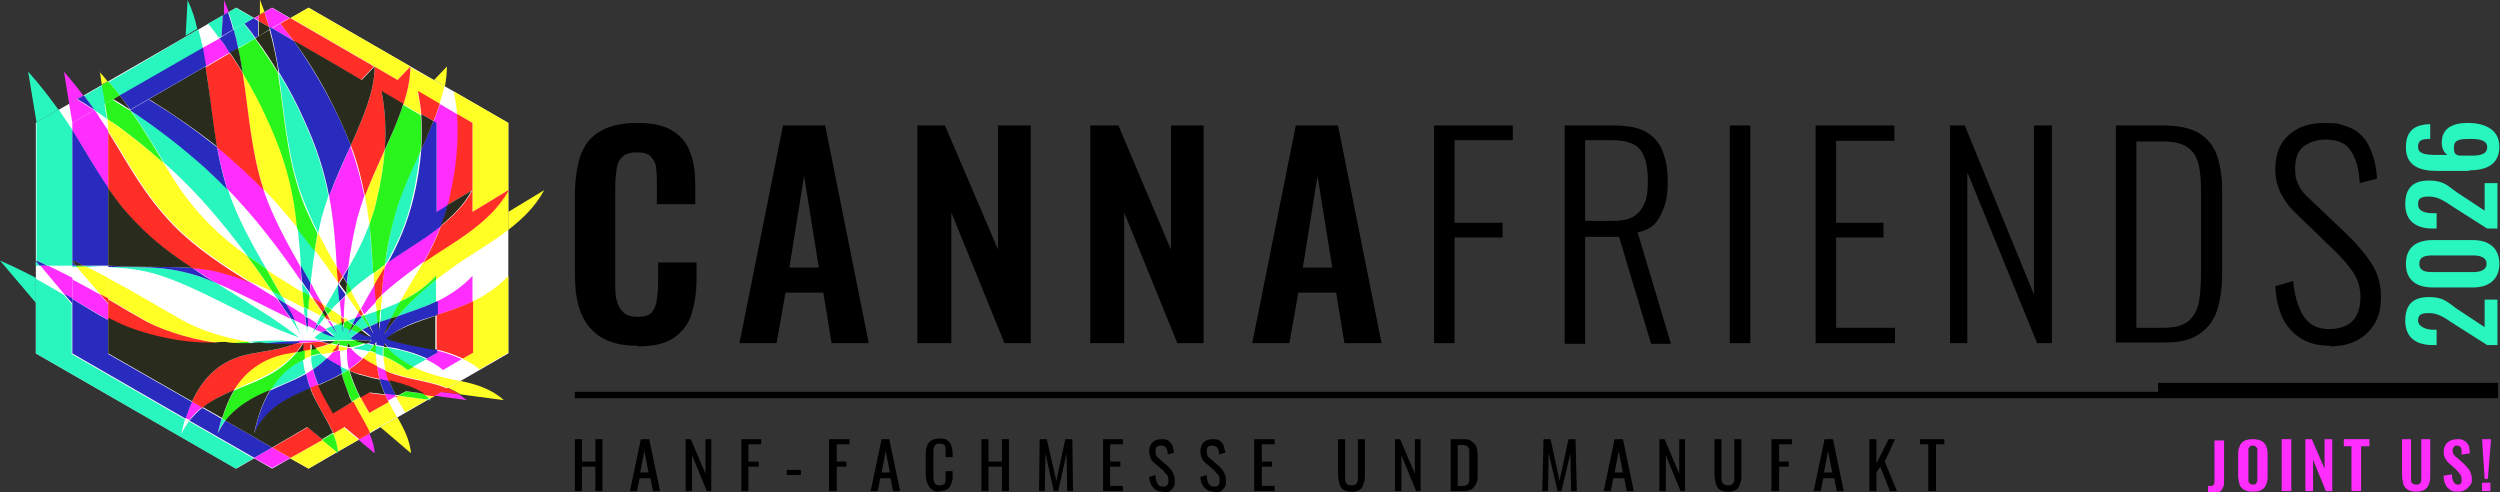 <svg xmlns="http://www.w3.org/2000/svg" xmlns:xlink="http://www.w3.org/1999/xlink" viewBox="0 0 390.5 76.9"><rect x="0" y="0" width="390.5" height="76.9" fill="#333333" stroke="none"/><defs><style> .st0, .st1, .st2 { fill: none; } .st3 { fill: #ffff26; } .st1 { stroke-width: 2px; } .st1, .st2 { stroke: #000; } .st4 { fill: #ff2eff; } .st5 { clip-path: url(#clippath-11); } .st6 { clip-path: url(#clippath-10); } .st7 { clip-path: url(#clippath-12); } .st8 { clip-path: url(#clippath-1); } .st9 { clip-path: url(#clippath-3); } .st10 { clip-path: url(#clippath-4); } .st11 { clip-path: url(#clippath-2); } .st12 { clip-path: url(#clippath-7); } .st13 { clip-path: url(#clippath-6); } .st14 { clip-path: url(#clippath-9); } .st15 { clip-path: url(#clippath-8); } .st16 { clip-path: url(#clippath-5); } .st17 { fill: #29f51c; } .st18 { fill: #fff; } .st19 { fill: #292bbf; } .st20 { fill: #ff2e26; } .st21 { fill: #292b1c; } .st22 { fill: #29f5bf; } .st23 { clip-path: url(#clippath); } </style><clipPath id="clippath"><rect class="st0" y="0" width="390.5" height="76.9"></rect></clipPath><clipPath id="clippath-1"><rect class="st0" y="0" width="390.5" height="76.9"></rect></clipPath><clipPath id="clippath-2"><rect class="st0" y="0" width="390.5" height="76.9"></rect></clipPath><clipPath id="clippath-3"><rect class="st0" y="0" width="390.5" height="76.9"></rect></clipPath><clipPath id="clippath-4"><rect class="st0" y="0" width="390.5" height="76.9"></rect></clipPath><clipPath id="clippath-5"><rect class="st0" y="0" width="390.5" height="76.9"></rect></clipPath><clipPath id="clippath-6"><rect class="st0" y="0" width="390.5" height="76.9"></rect></clipPath><clipPath id="clippath-7"><rect class="st0" y="0" width="390.5" height="76.9"></rect></clipPath><clipPath id="clippath-8"><rect class="st0" y="0" width="390.5" height="76.9"></rect></clipPath><clipPath id="clippath-9"><rect class="st0" y="0" width="390.5" height="76.9"></rect></clipPath><clipPath id="clippath-10"><rect class="st0" y="0" width="390.5" height="76.9"></rect></clipPath><clipPath id="clippath-11"><rect class="st0" y="0" width="390.5" height="76.9"></rect></clipPath><clipPath id="clippath-12"><rect class="st0" y="0" width="390.5" height="76.9"></rect></clipPath></defs><g id="Ebene_1"><g class="st23"><path class="st4" d="M344.9,76.9v-1c.2,0,.4,0,.5,0,.1,0,.2,0,.3-.1,0,0,.1-.2.2-.3,0-.1,0-.3,0-.5v-6.2h1.5v6.3c0,.5,0,.8-.2,1.1-.1.3-.3.5-.6.7-.3.1-.6.2-1.1.2h-.7Z"></path><path class="st4" d="M351.9,75.7c.2,0,.4,0,.5-.2.1-.1.2-.3.2-.4,0-.2,0-.4,0-.6v-3.7c0-.2,0-.4,0-.6,0-.2-.1-.3-.2-.4-.1-.1-.3-.2-.5-.2s-.4,0-.5.2c-.1.1-.2.2-.2.4,0,.2,0,.4,0,.6v3.7c0,.2,0,.4,0,.6,0,.2.1.3.2.4.1.1.3.2.5.2M351.9,76.8c-.6,0-1-.1-1.4-.3-.3-.2-.6-.5-.7-.9-.1-.4-.2-.9-.2-1.4v-3c0-.5,0-1,.2-1.4.1-.4.4-.7.7-.9.3-.2.8-.3,1.4-.3s1,.1,1.4.3c.3.2.6.5.7.9.2.4.2.9.2,1.4v3c0,.5,0,1-.2,1.4-.1.4-.4.7-.7.9-.3.2-.8.3-1.4.3"></path></g><rect class="st4" x="356.4" y="68.6" width="1.5" height="8.1"></rect><polygon class="st4" points="363.1 68.6 363.1 73.2 361.1 68.6 360.1 68.6 360.1 76.7 361.3 76.7 361.3 71.8 363.3 76.7 364.3 76.7 364.3 68.6 363.1 68.6"></polygon><polygon class="st4" points="366.1 68.6 366.1 69.7 367.3 69.7 367.3 76.7 368.8 76.7 368.8 69.7 370.1 69.7 370.1 68.6 366.1 68.6"></polygon><g class="st8"><path class="st4" d="M377.5,76.8c-.6,0-1.1-.1-1.4-.3-.3-.2-.6-.5-.7-.9-.1-.4-.2-.9-.2-1.5v-5.5h1.4v5.7c0,.3,0,.5,0,.7,0,.2.1.4.2.5.1.1.3.2.6.2s.4,0,.6-.2c.1-.1.2-.3.2-.5,0-.2,0-.5,0-.7v-5.7h1.4v5.5c0,.6,0,1.1-.2,1.5-.1.4-.4.7-.7.9-.3.2-.8.3-1.4.3"></path><path class="st4" d="M383.9,76.8c-.5,0-.9,0-1.2-.3-.3-.2-.6-.5-.7-.8-.2-.4-.3-.8-.3-1.4l1.3-.2c0,.3,0,.6.1.8,0,.2.2.4.3.6.1.1.3.2.5.2s.4,0,.5-.2c.1-.1.1-.3.1-.5,0-.4,0-.6-.2-.9-.2-.2-.4-.5-.6-.7l-1-.9c-.3-.2-.5-.5-.7-.8-.2-.3-.3-.7-.3-1.1,0-.6.2-1.1.6-1.5.4-.3.9-.5,1.5-.5s.7,0,1,.2c.3.1.5.3.6.5.2.2.3.4.3.7,0,.3.1.5.1.8l-1.3.2c0-.3,0-.5,0-.7,0-.2-.1-.4-.2-.5-.1-.1-.3-.2-.5-.2s-.4,0-.5.2c-.1.1-.2.3-.2.5s0,.5.2.7c.1.2.3.4.5.5l1,.9c.3.3.6.6.9,1,.2.4.4.8.4,1.4s0,.7-.3,1c-.2.3-.4.5-.7.7-.3.2-.7.3-1.1.3"></path></g><path class="st4" d="M387.7,76.7h1.3v-1.3h-1.3v1.3ZM387.7,68.6l.4,6.2h.5l.5-6.2h-1.4Z"></path><polygon points="93 68.6 93 72.1 90.9 72.1 90.9 68.6 89.8 68.6 89.8 76.7 90.9 76.7 90.9 72.9 93 72.9 93 76.7 94.1 76.7 94.1 68.6 93 68.6"></polygon><path d="M100.6,70.2l.7,3.6h-1.3l.7-3.6ZM100.1,68.6l-1.7,8.1h1.1l.4-2h1.7l.4,2h1.1l-1.7-8.1h-1.1Z"></path><polygon points="110.2 68.6 110.2 74 107.9 68.6 107.1 68.6 107.1 76.7 108.1 76.7 108.1 71.1 110.4 76.7 111.1 76.7 111.1 68.6 110.2 68.6"></polygon><polygon points="115.8 68.6 115.8 76.7 116.9 76.7 116.9 72.9 118.5 72.9 118.5 72.1 116.9 72.1 116.9 69.4 118.9 69.4 118.9 68.6 115.8 68.6"></polygon><rect x="122.9" y="73.4" width="2.2" height=".8"></rect><polygon points="129.5 68.6 129.5 76.7 130.7 76.7 130.7 72.9 132.2 72.9 132.2 72.1 130.7 72.1 130.7 69.4 132.7 69.4 132.7 68.6 129.5 68.6"></polygon><path d="M138.3,70.2l.7,3.6h-1.3l.7-3.6ZM137.7,68.6l-1.7,8.1h1.1l.4-2h1.6l.4,2h1.1l-1.7-8.1h-1.1Z"></path><g class="st11"><path d="M146.8,76.8c-.6,0-1-.1-1.3-.4-.3-.2-.5-.6-.7-1-.1-.4-.2-.9-.2-1.4v-2.9c0-.5,0-1,.2-1.4.1-.4.3-.7.7-.9.3-.2.8-.3,1.3-.3s.9,0,1.2.3c.3.2.5.5.6.8.1.3.2.8.2,1.2v.6h-1.1v-.6c0-.3,0-.6,0-.8s-.1-.4-.2-.5c-.1-.1-.4-.2-.7-.2s-.6,0-.7.2c-.1.1-.2.3-.3.6,0,.2,0,.5,0,.9v3.2c0,.4,0,.7.1,1,0,.2.2.4.3.5.2.1.4.1.6.1s.5,0,.7-.2c.1-.1.2-.3.2-.6,0-.2,0-.5,0-.8v-.6h1.1v.6c0,.5,0,.9-.2,1.3-.1.4-.3.7-.6.9-.3.2-.7.3-1.2.3"></path></g><polygon points="156.5 68.6 156.5 72.1 154.4 72.1 154.4 68.6 153.3 68.6 153.3 76.7 154.4 76.7 154.4 72.9 156.5 72.9 156.5 76.7 157.6 76.7 157.6 68.6 156.5 68.6"></polygon><polygon points="166.4 68.6 165 75.1 163.5 68.6 162.4 68.6 162.3 76.7 163.2 76.7 163.3 70.8 164.6 76.7 165.3 76.7 166.6 70.8 166.7 76.7 167.6 76.7 167.5 68.6 166.4 68.6"></polygon><polygon points="172.3 68.6 172.3 76.7 175.4 76.7 175.4 75.9 173.4 75.9 173.4 72.9 175 72.9 175 72.1 173.4 72.1 173.4 69.4 175.4 69.4 175.4 68.6 172.3 68.6"></polygon><g class="st9"><path d="M181.7,76.8c-.5,0-.9-.1-1.2-.3-.3-.2-.5-.5-.7-.8-.2-.4-.3-.8-.3-1.2l1-.3c0,.3,0,.6.1.8,0,.3.2.5.3.7.2.2.4.3.7.3s.5,0,.7-.2.2-.4.2-.7,0-.7-.2-.9c-.2-.2-.4-.4-.6-.7l-1.4-1.2c-.3-.2-.5-.5-.6-.8-.1-.3-.2-.6-.2-1,0-.6.2-1.1.5-1.4.3-.3.8-.5,1.4-.5s.6,0,.8.1c.2,0,.4.2.6.4.2.2.3.4.4.7,0,.3.2.6.2.9l-1,.3c0-.3,0-.5-.1-.7,0-.2-.2-.4-.3-.5-.1-.1-.4-.2-.6-.2s-.5,0-.7.2c-.2.2-.2.4-.2.7s0,.4.1.6c0,.2.2.3.4.5l1.4,1.2c.3.3.6.6.8,1,.2.4.3.8.3,1.3s0,.7-.2,1c-.2.3-.4.5-.7.7-.3.2-.6.2-1,.2"></path><path d="M189.7,76.8c-.5,0-.9-.1-1.2-.3-.3-.2-.5-.5-.7-.8-.2-.4-.3-.8-.3-1.2l1-.3c0,.3,0,.6.1.8,0,.3.2.5.3.7.2.2.4.3.7.3s.5,0,.7-.2.2-.4.2-.7,0-.7-.2-.9c-.2-.2-.4-.4-.6-.7l-1.4-1.2c-.3-.2-.5-.5-.6-.8-.1-.3-.2-.6-.2-1,0-.6.2-1.1.5-1.4.3-.3.8-.5,1.4-.5s.6,0,.8.1c.2,0,.4.2.6.4.2.2.3.4.4.7,0,.3.2.6.2.9l-1,.3c0-.3,0-.5-.1-.7,0-.2-.2-.4-.3-.5-.1-.1-.4-.2-.6-.2s-.5,0-.7.2c-.2.2-.2.4-.2.7s0,.4.1.6c0,.2.2.3.4.5l1.4,1.2c.3.3.6.6.8,1,.2.4.3.8.3,1.3s0,.7-.2,1c-.2.3-.4.5-.7.7-.3.2-.6.2-1,.2"></path></g><polygon points="195.9 68.6 195.9 76.7 199.1 76.7 199.1 75.9 197.1 75.9 197.1 72.9 198.7 72.9 198.7 72.1 197.1 72.1 197.1 69.4 199.1 69.4 199.1 68.6 195.9 68.6"></polygon><g class="st10"><path d="M211.2,76.8c-.6,0-1-.1-1.4-.3-.3-.2-.5-.6-.6-1-.1-.4-.2-.9-.2-1.5v-5.4h1.1v5.4c0,.3,0,.7,0,.9,0,.3.1.5.3.7.2.2.4.2.7.2s.6,0,.7-.2c.2-.2.3-.4.3-.7,0-.3,0-.6,0-.9v-5.4h1.1v5.4c0,.6,0,1.1-.2,1.5-.1.4-.3.8-.6,1-.3.2-.8.3-1.3.3"></path></g><polygon points="221 68.6 221 74 218.7 68.6 217.9 68.6 217.9 76.7 218.9 76.7 218.9 71.1 221.2 76.7 221.9 76.7 221.9 68.6 221 68.6"></polygon><g class="st16"><path d="M227.7,75.9h.6c.4,0,.7,0,.9-.2.2-.2.3-.4.3-.7,0-.3,0-.7,0-1.1v-2.6c0-.4,0-.8,0-1,0-.3-.2-.4-.3-.6-.2-.1-.5-.2-.9-.2h-.6v6.4ZM226.6,76.7v-8.1h1.8c.6,0,1.1,0,1.4.3.3.2.6.5.8.8.1.4.2.8.2,1.4v3c0,.6,0,1.1-.2,1.4-.2.4-.4.7-.7.9-.3.2-.8.3-1.4.3h-1.9Z"></path></g><polygon points="245 68.6 243.6 75.1 242.2 68.6 241.1 68.6 240.9 76.7 241.8 76.7 241.9 70.8 243.3 76.7 243.9 76.7 245.3 70.8 245.4 76.7 246.3 76.7 246.1 68.6 245 68.6"></polygon><path d="M252.8,70.2l.7,3.6h-1.3l.7-3.6ZM252.2,68.6l-1.7,8.1h1.1l.4-2h1.7l.4,2h1.1l-1.7-8.1h-1.1Z"></path><polygon points="262.3 68.6 262.3 74 260 68.6 259.2 68.6 259.2 76.7 260.2 76.7 260.2 71.1 262.5 76.7 263.2 76.7 263.2 68.6 262.3 68.6"></polygon><g class="st13"><path d="M270,76.8c-.6,0-1-.1-1.4-.3-.3-.2-.5-.6-.6-1-.1-.4-.2-.9-.2-1.5v-5.4h1.1v5.4c0,.3,0,.7,0,.9,0,.3.1.5.3.7.2.2.4.2.7.2s.6,0,.7-.2c.2-.2.3-.4.3-.7,0-.3,0-.6,0-.9v-5.4h1.1v5.4c0,.6,0,1.1-.2,1.5-.1.4-.3.8-.6,1-.3.2-.8.3-1.3.3"></path></g><polygon points="276.7 68.6 276.7 76.7 277.9 76.7 277.9 72.9 279.4 72.9 279.4 72.1 277.9 72.1 277.9 69.4 279.9 69.4 279.9 68.6 276.7 68.6"></polygon><path d="M285.5,70.2l.7,3.6h-1.3l.7-3.6ZM285,68.6l-1.7,8.1h1.1l.4-2h1.7l.4,2h1.1l-1.7-8.1h-1.1Z"></path><polygon points="295 68.6 293.1 72.4 293.1 68.6 292 68.6 292 76.7 293.1 76.7 293.1 73.8 293.7 72.9 295.2 76.7 296.3 76.7 294.4 72.1 296 68.6 295 68.6"></polygon><polygon points="299.9 68.6 299.9 69.4 301.2 69.4 301.2 76.7 302.4 76.7 302.4 69.4 303.7 69.4 303.7 68.6 299.9 68.6"></polygon><polygon class="st18" points="68.1 55.2 68.1 19.2 36.9 1.2 5.6 19.2 5.6 55.2 36.9 73.2 68.1 55.2"></polygon><polygon class="st18" points="73.7 55.2 73.7 19.2 42.5 1.2 11.3 19.2 11.3 55.2 42.5 73.2 73.7 55.2"></polygon><polygon class="st18" points="79.4 55.2 79.4 19.2 48.2 1.2 16.9 19.2 16.9 55.2 48.2 73.2 79.4 55.2"></polygon><g class="st12"><path class="st4" d="M35,0v2.3c-.1,0,.7-.5.7-.5-.2-.6-.5-1.2-.7-1.8"></path><path class="st4" d="M35.7,1.8l-.8.5h0c0,0,.9-.4.9-.4,0,0,0,0,0,0"></path><path class="st4" d="M42.5,1.2l-1.2.7c.3.8.5,1.5.7,2.3l.4.2,2.8-1.6-2.8-1.6ZM40.5,2.4l-.8.4.7.4v-.9ZM34.3,6l-2.7,1.5c.2,1,.4,1.9.5,2.9l3.8-2.2c-.5-.8-1.1-1.5-1.6-2.3"></path><path class="st4" d="M10,11.2l.8,5,2.2-1.3c-.9-1.2-1.9-2.4-3-3.7"></path><path class="st4" d="M13,14.9l-2.2,1.3.5,3h0s3.4-2,3.4-2c-.9-.6-1.8-1.1-2.7-1.7l1-.6s0,0,0,0"></path><path class="st4" d="M14.7,17.2l-3.4,2h0s0,0,0,0v1.2c2.1,3.2,3.6,6.1,5.6,9v-9c-.7-1-1.4-2.1-2.1-3.2,0,0,0,0,0,0"></path></g><polygon class="st4" points="45.3 71.5 42.5 73.2 39.7 71.5 39.7 71.6 42.5 73.2 45.3 71.6 45.3 71.5"></polygon><g class="st15"><path class="st4" d="M5.6,40.7h0s0,0,0,0c0,0,0,0,0,0M6.3,41.5l3.7,4.4c.4.2.8.5,1.3.7v-3.2c-1.3-.7-2.6-1.3-3.8-1.9-.4,0-.8,0-1.2,0M29,65.4s0,0,0,0l.6.3s0,0,0,0l-.6-.3Z"></path><path class="st4" d="M11.3,43.5v3.2c2,1.2,4,2.3,5.6,3.3v-2.5l-1.3-1.5c-1.4-.8-2.9-1.6-4.4-2.4M30,62.7c-.4.8-.7,1.7-1,2.6l.6.3c.6-.8,1.3-1.5,2-2l-1.6-.9ZM42.5,69.9l-2.8,1.6,2.8,1.6,2.8-1.6-2.8-1.6Z"></path><path class="st4" d="M68.9,61.2l-1.1.6,5.1.7c-.4-.3-.8-.6-1.2-.9l-2.9-.4ZM57.7,67.7l-1.7,1,2.5,2.1c0-1.1-.4-2.1-.8-3.1"></path><path class="st4" d="M45.3,2.8l-2.8,1.6,3.4,2c-.7-.9-1.4-1.8-2.1-2.7l1.5-.9h0ZM35.9,8.2l-3.8,2.2s0,0,0,0l.4-.2,3.4-2s0,0,0,0M64.1,10.4h0s0,0,0,0c0,0,0,0,0,0M68.7,16.3c-.3.9-.6,1.8-1,2.7l.5.3v13.9l1.8-1.1c0-.4.2-.7.3-1.1,1-4.3,1.5-8.7,1.2-13.1l-2.7-1.6ZM54.8,22.7c-1.2,2.7-2.4,5.4-3.4,7.9.7,3.7,1,7.2,1.2,11,.3.5.6,1.1.9,1.6.3-.5.6-1,.9-1.5.3-2.5.8-5.1,1.4-7.6.3-1.1.7-2.3,1.1-3.5-.5-2.5-1.2-5.1-2.2-7.9M33.9,22.9c.4,2.2.9,4.4,1.6,6.6,0,0,0,0,0,0,4.4,4.5,8.1,9.4,11.6,14.5,0-.8-.1-1.6-.2-2.4-2.2-3.9-4.4-7.9-5.8-12.1-1.1-1.1-2.2-2.2-3.4-3.3-1.3-1.2-2.6-2.3-3.9-3.4M79.4,29.7h0s0,0,0,0M68.8,35.3c-2.6,2.1-5.6,3.8-8.3,5.7-.1.2-.3.5-.4.7-.2,1.5-.4,3-.5,4.4,1.7-1.6,3.6-3,5.6-4.5.3-.2.6-.5,1-.7,1-1.8,1.9-3.6,2.7-5.7M30,41.8c1.2.8,2.3,1.5,3.5,2.3,3.9,1.6,7.9,3.8,11.9,5.7-.7-1.1-1.4-2.1-2.2-3.2-1.4-.8-2.7-1.7-4.1-2.5-1.2-.5-2.4-.9-3.6-1.3-1.9-.6-3.7-.8-5.5-1M73.8,43.1c-1.7,1.8-3.7,3.1-5.6,4v2.1c1.8-.6,3.8-1.2,5.6-2.1v-4ZM52.8,44.1c0,.1,0,.3,0,.4,0,0,0-.1.1-.2,0,0,0-.1-.1-.2M48.5,44.3c0,.5-.1,1-.1,1.5.2.2.3.5.5.7.5.3.9.6,1.4.9-.6-1-1.2-2.1-1.7-3.1M58.5,44.5c-.7,1.2-1.4,2.4-2.1,3.7.2.3.3.6.5.9.6-.7,1.3-1.4,1.9-2,0-.9-.2-1.7-.2-2.6M54,46.2c-.3.3-.6.6-.9.9,0,.8.2,1.5.2,2.3.1,0,.3.2.4.3,0-1.1.1-2.3.2-3.5M44.6,47.4c.5.9.9,1.8,1.4,2.6.6.3,1.2.6,1.8.9,0-.5-.1-1-.2-1.6-1-.7-2-1.3-3-1.9M56,48.8c-.2.3-.3.6-.5.9.3,0,.6-.2.9-.3-.1-.2-.3-.4-.4-.6M48.1,49.6c0,.5,0,.9,0,1.3.4.2.7.3,1,.5.1-.3.3-.6.4-.9-.5-.3-.9-.6-1.4-.9M51,49.8c.3.4.6.9.9,1.3,0,0,.1,0,.2,0-.1-.3-.3-.6-.5-.9-.2,0-.4-.2-.6-.3M49.8,50.8c-.2.2-.4.5-.5.7.4.2.7.3,1.1.4.2-.1.4-.2.6-.4-.4-.3-.8-.6-1.2-.8M49.8,53.2c-1,0-2.1,0-3.1,0-.2.2-.5.3-.8.4.5,0,.9,0,1.4-.1,0,0,0,0,0,0,0,0,0,0,0,0,.9,0,1.9-.1,3-.2-.2,0-.4-.1-.6-.2M54.9,54.4c-.2,0-.4,0-.7.1,0,1.1,0,2.1.3,3.2.7-.5,1.5-1.1,2.1-1.7-.7-.5-1.3-1-1.8-1.6M68.1,54.7v.5l-1.6.9c1,.5,1.9,1,2.7,1.7l2.9-1.7c-1.3-.6-2.7-1.1-4.1-1.4M53,54.8c-.3,0-.7.1-1,.2-.3.4-.6.7-.9,1,.7.5,1.4.9,2.2,1.3-.1-.8-.2-1.7-.2-2.5M58.9,57.3c.1.7.3,1.3.4,2,.5.1,1,.2,1.5.3-.2-.6-.4-1.1-.5-1.7-.5-.2-.9-.4-1.3-.6M48.9,57.7c-.4.2-.7.5-1.1.7.2.8.4,1.5.7,2.3.1,0,.3-.1.4-.2.3-.1.5-.2.8-.3-.3-.8-.6-1.6-.8-2.4M60.1,61.5s0,0,0,0c.2.4.3.8.5,1.1l1.2-.7c0,0,0-.2-.1-.3l-1.7-.2Z"></path><path class="st22" d="M29.3,0l-.3,5.6,1.8-1.1C30.5,3,30,1.5,29.3,0"></path><path class="st22" d="M30.9,4.6l-1.8,1.1h0c0,0-7.8,4.6-7.8,4.6l-4.3,2.5c.6.7,1.2,1.5,1.8,2.2l12.9-7.4c-.2-1-.4-1.9-.7-2.9"></path><path class="st22" d="M31.6,7.5l-12.9,7.4s0,0,0,0l8.2-4.7,4.7-2.7s0,0,0,0"></path><path class="st22" d="M20.4,17.2c2.1,3,3.7,5.7,5.3,8.3.3.3.6.5.9.8,4.6,4.2,8.4,8.8,12,13.6,1,.7,2,1.4,3,2.1-2.3-4-4.6-8.1-6-12.4-1.1-1.1-2.2-2.2-3.4-3.3-3.7-3.4-7.6-6.4-11.8-9.1"></path><path class="st19" d="M31.6,7.5l-4.7,2.7-8.2,4.7c.6.8,1.1,1.5,1.7,2.2l11.8-6.8c-.2-1-.3-1.9-.5-2.9"></path><path class="st19" d="M32.1,10.4l-11.8,6.8s0,0,0,0c4.1,2.7,8,5.7,11.8,9.1,1.2,1.1,2.3,2.2,3.4,3.3,0,0,0,0,0,0-.7-2.2-1.2-4.4-1.6-6.6-3.4-2.7-6.9-5.2-10.6-7.4l8.8-5.1s0,0,0,0"></path><path class="st22" d="M36.9,1.2l-1.2.7c.3.9.6,1.8.8,2.7l3.1-1.8-2.8-1.6ZM34.8,2.4l-2.3,1.3c.6.7,1.2,1.5,1.7,2.2l.4-.2.2-3.3Z"></path><path class="st22" d="M39.6,2.8l-3.1,1.8c.3,1,.5,1.9.7,2.9l2.7-1.5c-.6-.7-1.1-1.5-1.7-2.2l1.5-.9h0ZM34.7,5.7l-.4.2s0,0,0,0l.4-.2h0Z"></path><path class="st22" d="M39.9,5.9l-2.7,1.5s0,0,0,0l2.7-1.5s0,0,0,0"></path><path class="st19" d="M35.7,1.9l-.9.5-.2,3.3,1.8-1.1c-.2-.9-.5-1.8-.8-2.7"></path><path class="st19" d="M39.7,2.8l-1.5.9c.6.7,1.2,1.5,1.7,2.2l.4-.2v-2.4c.1,0-.6-.4-.6-.4ZM36.5,4.6l-1.8,1.1h0c0,0-.4.3-.4.3.6.7,1.1,1.5,1.6,2.3l1.3-.8c-.2-1-.4-1.9-.7-2.9"></path><path class="st19" d="M40.3,5.7l-.4.2s0,0,0,0l.4-.2h0ZM37.2,7.5l-1.3.8s0,0,0,0l1.3-.7s0,0,0,0"></path><path class="st22" d="M43.5,11.3c.9,6.1,1.3,12.3,3.3,18.3.8,2.3,1.8,4.6,2.9,6.8.2-.8.3-1.5.5-2.3.3-1.1.7-2.3,1.1-3.5-.7-3.7-1.9-7.6-4-12.1-1.1-2.5-2.4-4.9-3.8-7.2"></path><path class="st19" d="M42.1,4.2c0,.1,0,.3.1.4l.3-.2-.4-.2Z"></path><path class="st19" d="M42.5,4.4l-.3.2c.6,2.2,1,4.5,1.4,6.7,1.4,2.3,2.7,4.7,3.8,7.2,2.1,4.5,3.3,8.4,4,12.1,1-2.6,2.2-5.3,3.4-7.9-.5-1.3-1.1-2.7-1.8-4.2-2-4.2-4.4-8.3-7.1-12.1l-3.4-2Z"></path><path class="st22" d="M4.4,11.2l1.3,7.9,3.4-2c-1.3-1.8-2.8-3.8-4.7-5.9"></path><path class="st22" d="M9.1,17.1l-3.4,2h0v21.6c.6.3,1.2.5,1.8.8,1.3,0,2.6,0,3.8,0v-.9h0s0,0,0,0v-20.3c-.7-1.1-1.4-2.1-2.2-3.3M5.6,40.8v.7c.2,0,.4,0,.6,0l-.6-.7Z"></path><path class="st22" d="M11.3,20.4v20.3s0,0,0,0v-20.3s0,0,0,0M11.3,40.8v.9c.3,0,.5,0,.8,0v-.2c-.3,0-.6,0-.8,0v-.7h0ZM13.1,41.6c0,0,.2,0,.2.1,1.2,0,2.4,0,3.6,0h0c-1.3,0-2.5-.1-3.8-.2"></path><path class="st22" d="M16.9,41.7h0c.4,0,.9.1,1.3.1,2,.1,4,.4,6.1,1,7.1,2.1,15.4,7.6,22.4,9.9-4-3.1-8.6-5.8-13.1-8.6-1.2-.5-2.4-.9-3.6-1.3-2.1-.6-4.1-.9-6.1-1-2.3-.1-4.6-.1-6.9-.1"></path><path class="st19" d="M11.3,20.4v20.3c.6.3,1.2.5,1.8.8,1.3,0,2.6,0,3.8,0v-.2s0,0,0,0v-12c-2-2.9-3.6-5.8-5.6-9M11.3,40.8v.7c.2,0,.4,0,.6,0l-.6-.7Z"></path><path class="st19" d="M5.6,40.8h0s.6.7.6.7c.4,0,.8,0,1.2,0-.6-.3-1.2-.6-1.8-.8"></path><path class="st19" d="M16.9,41.5v.2c2.3,0,4.6,0,6.9.1,2,.1,4,.4,6.1,1,1.2.3,2.4.8,3.6,1.3-1.2-.7-2.4-1.5-3.5-2.3-.2,0-.3,0-.5,0-4.1-.2-8.2,0-12.6-.3"></path><path class="st22" d="M16,13.3l-2.9,1.7c.6.8,1.1,1.5,1.7,2.2l1.7-1-.5-2.9Z"></path><path class="st22" d="M16.4,16.2l-1.7,1s0,0,0,0c.7.4,1.4.9,2,1.4l-.4-2.4Z"></path><path class="st19" d="M13.1,14.9l-1,.6c.9.5,1.8,1.1,2.7,1.7h0c-.5-.7-1.1-1.5-1.7-2.3"></path><path class="st19" d="M14.7,17.2h0s0,0,0,0c0,0,0,0,0,0"></path><path class="st22" d="M65.7,23.4c-1.7,3.7-3.4,7.4-4.2,10.7-.6,2.3-1,4.8-1.4,7.1.1,0,.2-.2.3-.2,1.6-2.9,3.1-6,4-10.1.6-2.4,1-5,1.2-7.5"></path><path class="st19" d="M67.7,18.9c-.6,1.5-1.3,3-1.9,4.5-.2,2.5-.6,5-1.2,7.5-1,4.1-2.4,7.2-4,10.1,2.7-1.9,5.7-3.6,8.3-5.7.4-1,.7-2.1,1.1-3.3l-1.8,1.1v-13.9l-.5-.3Z"></path><path class="st22" d="M57.7,35c-.9,2.5-2,4.6-3.2,6.7-.1.9-.2,1.7-.3,2.6.2.4.4.7.6,1.1,1.1-1,2.3-1.9,3.5-2.8-.2-2.6-.4-5.1-.6-7.6"></path><path class="st19" d="M54.5,41.7c-.3.5-.6,1-.9,1.5.2.3.4.7.6,1,0-.9.2-1.7.3-2.6"></path><path class="st22" d="M46.5,35.6c.2,2,.4,4,.5,6,.5.9,1,1.8,1.5,2.7.2-1.7.4-3.4.7-5.2-.9-1.2-1.8-2.4-2.7-3.5M47.2,44.1c0,.5,0,1,.1,1.5.3.2.7.4,1,.6,0-.1,0-.3,0-.4-.4-.6-.8-1.2-1.2-1.7"></path><path class="st19" d="M47,41.6c0,.8.1,1.6.2,2.4.4.6.8,1.2,1.2,1.7,0-.5,0-1,.1-1.5-.5-.9-1-1.8-1.5-2.7"></path><path class="st22" d="M0,40.7l5.6,6.6v-3.9c-1.9-1-3.8-1.9-5.6-2.7M5.6,55.2h0s15.6,9,15.6,9l15.6,9,2.8-1.6h0s-2.8,1.6-2.8,1.6L5.6,55.2Z"></path><path class="st22" d="M5.6,43.4v3.9h0v7.9l31.2,18,2.8-1.6-10.1-5.8c-.4.6-.8,1.2-1.2,2,.2-.8.4-1.6.6-2.3l-2.1-1.2-15.6-9h0s0,0,0,0v-7.8l-1.3-1.5c-1.4-.8-2.9-1.7-4.4-2.5"></path><path class="st22" d="M11.3,47.4v7.8h0s0-7.8,0-7.8h0ZM34.6,65.4c-.2.8-.4,1.5-.6,2.3.3-.7.7-1.4,1.2-2l-.6-.3Z"></path></g><polygon class="st19" points="39.7 71.5 39.7 71.6 39.7 71.5 39.7 71.5 39.7 71.5"></polygon><g class="st14"><path class="st19" d="M10,45.9l1.3,1.5v-.8c-.4-.2-.8-.5-1.3-.7M11.3,55.2h0s15.6,9,15.6,9l2.1,1.2s0,0,0,0l-17.7-10.2ZM29.6,65.7s0,0,0,0l10.1,5.8h0s-10.1-5.8-10.1-5.8Z"></path><path class="st19" d="M11.3,46.6v.8h0v7.8l17.7,10.2c.3-.9.6-1.8,1-2.6l-13.1-7.5v-5.3c-1.7-.9-3.6-2.1-5.6-3.3M31.6,63.7c-.8.6-1.4,1.3-2,2l10.1,5.8h0s2.8-1.6,2.8-1.6l-7.3-4.2c-.4.6-.8,1.2-1.2,2,.2-.8.4-1.6.6-2.3l-2.1-1.2-.9-.5Z"></path><path class="st22" d="M68.1,43.7c-2.2,1.7-4.2,3.5-6,5.7,1.9-.6,4-1.3,6-2.3v-3.4ZM62.6,47.1c-1,.5-2.1.9-3.1,1.3,0,.7,0,1.3-.1,1.9.6-.2,1.2-.4,1.8-.6.5-.9.9-1.8,1.4-2.6M58.9,48.6c-.7.2-1.3.4-2,.7.3.6.6,1.1.9,1.7.4-.2.9-.4,1.3-.6,0-.6-.2-1.2-.2-1.8M56.5,49.4c-.4.4-.7.9-1.1,1.3.4.3.8.5,1.2.8.3-.2.7-.4,1-.5-.4-.5-.7-1.1-1.1-1.6M55.5,49.7c-.4.1-.8.3-1.1.4.2.2.5.3.7.5.1-.3.3-.6.4-.9M52.9,50.6c-.3.1-.5.2-.8.3.2.4.4.8.6,1.2-.3-.4-.5-.8-.8-1.2-.3.2-.7.3-1,.5.5.3.9.7,1.4,1.1-.6-.2-1.3-.4-2-.7-.4.3-.9.6-1.2,1,.2,0,.4.2.7.3.1,0,.2,0,.3,0,.8,0,1.5,0,2.3,0,0,0,0,0,0,0,1,0,2,0,3.1,0-.2,0-.5-.2-.7-.3.4-.4.8-.7,1.2-1-.4-.1-.7-.3-1.1-.4-.2.2-.3.5-.5.7.1-.3.2-.5.3-.7-.3-.1-.7-.3-1-.5,0,.3,0,.6,0,.9,0-.3,0-.6-.1-1-.2,0-.4-.2-.6-.3M57.2,53.7c-.6.3-1.3.5-2.1.7.6.1,1.2.2,1.7.3.3,0,.5.1.8.2.2-.3.5-.6.7-1-.4,0-.8-.2-1.2-.2M58.6,54c0,.4,0,.8,0,1.2.4.1.8.3,1.2.4,0-.5,0-.9,0-1.4-.4,0-.9-.2-1.3-.2M60.4,54.3c1,1.2,2.5,2.2,4.1,3l2.1-1.2c-1.3-.6-2.7-1.1-4.1-1.4-.6-.1-1.3-.3-2-.4"></path><path class="st19" d="M68.1,47.1c-2,1-4.1,1.6-6,2.3-.7.9-1.4,1.8-2.1,2.8.4-.9.8-1.7,1.1-2.5-.6.2-1.2.4-1.8.6,0,.5,0,1,0,1.5,0-.5-.1-1-.2-1.4-.5.2-.9.4-1.3.6.2.4.4.8.6,1.2-.3-.4-.5-.8-.8-1.2-.3.2-.7.3-1,.5.5.3.9.7,1.4,1.1-.6-.2-1.3-.4-2-.7-.4.3-.9.6-1.2,1,.2,0,.4.2.7.3,0,0,.2,0,.3,0,.8,0,1.5,0,2.3,0-.3.2-.5.3-.8.4.4,0,.8.2,1.2.2,0-.1.2-.3.3-.4,0,.2,0,.3,0,.5.4,0,.8.2,1.3.2,0-.2,0-.3,0-.5.1.2.3.4.5.6.7.1,1.4.2,2,.4,1.4.3,2.8.8,4.1,1.4l1.6-.9v-.5s0,0,0,0c-2.5-.5-5.9-.9-7.7-1.8,1.9-1.8,4.7-2.7,7.8-3.6v-2.1ZM56.4,49.4c-.3,0-.6.2-.9.3-.1.3-.3.6-.4.9,0,0,.2.1.3.2.3-.5.7-.9,1.1-1.3,0,0,0,0,0,0M53.5,50.9c0,.3,0,.6.1,1,0-.3,0-.6,0-.9,0,0-.1,0-.2,0M52.1,51c0,0-.1,0-.2,0,.3.4.5.8.8,1.2-.2-.4-.4-.8-.6-1.2M54.7,51.4c-.1.2-.2.5-.3.7.2-.2.3-.5.5-.7,0,0,0,0-.1,0M50.9,51.6c-.2.1-.4.2-.6.4.7.3,1.3.5,2,.7-.5-.4-.9-.7-1.4-1.1M50.1,53.2c-.1,0-.2,0-.3,0,.2,0,.4.1.6.2.7,0,1.3,0,2-.1,0,0,0,0,0,0-.8,0-1.5,0-2.3,0"></path><path class="st22" d="M52.8,44.5c-.6,1.1-1.3,2.2-1.9,3.3.3.2.6.4.9.5.4-.5.9-.9,1.3-1.3,0-.9-.2-1.7-.2-2.6M54,45.8c0,.1,0,.2,0,.3,0,0,.1,0,.2-.1,0,0,0-.1-.1-.2"></path><path class="st19" d="M52.9,44.3c0,0,0,.1-.1.2,0,.8.1,1.7.2,2.6.3-.3.6-.6.9-.9,0-.1,0-.2,0-.3-.4-.5-.7-1-1.1-1.5"></path><path class="st22" d="M42.6,45.6c.2.3.5.7.7,1,.5.3.9.6,1.4.9-.2-.4-.4-.8-.6-1.2-.5-.2-.9-.5-1.4-.7M45.4,49.8c.5.8,1.1,1.6,1.6,2.5-.3-.7-.7-1.4-1-2.2-.2,0-.4-.2-.6-.3"></path><path class="st19" d="M43.3,46.6c.7,1.1,1.4,2.1,2.2,3.2.2,0,.4.2.6.3-.4-.9-.9-1.8-1.4-2.6-.5-.3-.9-.6-1.4-.9"></path><path class="st22" d="M47.5,48c0,.4,0,.9.1,1.3.1,0,.3.2.4.3,0-.4,0-.8,0-1.3-.2-.1-.4-.2-.7-.3M47.9,50.9c0,.3,0,.6.1,1,0-.3,0-.6,0-.9,0,0-.1,0-.2,0"></path><path class="st19" d="M47.7,49.4c0,.5.1,1,.2,1.6h.2c0-.4,0-.8,0-1.3-.1,0-.3-.2-.4-.3"></path><path class="st22" d="M50.1,49.3c-.2.4-.4.8-.6,1.3,0,0,.2.1.3.2.3-.4.6-.8.9-1.2-.2,0-.4-.2-.6-.3M49.1,51.4c-.1.2-.2.5-.3.7.2-.2.3-.5.5-.7,0,0,0,0-.1,0"></path><path class="st19" d="M49.5,50.6c-.1.3-.3.6-.4.9,0,0,0,0,.1,0,.2-.2.4-.5.5-.7,0,0-.2-.1-.3-.2"></path><path class="st22" d="M44.4,53.2c-1.9,0-3.8,0-5.6.2.7.1,1.3.2,2,.3,1.8-.1,3.8-.3,5.9-.4,0,0,0,0,0,0-.8,0-1.5,0-2.3,0"></path><path class="st19" d="M46.7,53.3c-2.1,0-4.1.2-5.9.4,1,.1,1.9.2,2.8.2s.9,0,1.3,0c.3,0,.6,0,1,0,.3-.1.5-.3.8-.4M47.4,53.5s0,0,0,0c0,0,0,0,0,0,0,0,0,0,0,0"></path><path class="st22" d="M50.1,55.3c-.5.1-1,.3-1.5.4,0,.7.1,1.4.3,2,.7-.5,1.5-1.1,2.1-1.7-.3-.2-.6-.5-.9-.7M53.2,57.3c0,.4.1.7.2,1.1.3-.2.6-.4,1-.6-.4-.2-.8-.3-1.2-.5"></path><path class="st19" d="M51,56c-.7.7-1.4,1.2-2.1,1.7.2.8.5,1.6.8,2.4,1.3-.5,2.6-1.1,3.7-1.8,0-.4-.2-.7-.2-1.1-.8-.4-1.5-.8-2.2-1.3"></path><path class="st22" d="M47.4,56.1c-2.3,1.1-4,2.7-5.3,4.8.4-.2.7-.3,1.1-.5,1.6-.6,3.1-1.3,4.5-2.1-.2-.7-.3-1.5-.4-2.2"></path><path class="st19" d="M47.8,58.4c-1.4.8-2.9,1.4-4.5,2.1-.4.2-.7.3-1.1.5-1.2,2-2,4.3-2.5,6.8,1.8-3.9,5.2-5.6,8.8-7.1-.3-.7-.5-1.5-.7-2.3M59.3,59.2c.2.8.5,1.6.8,2.3l1.7.2c-.4-.7-.7-1.5-1-2.2-.5-.1-1-.2-1.5-.3"></path><path class="st22" d="M67.1,62.3l-.3.2h.6c0,0-.2,0-.3-.2M52.8,70.5h-.2c0,.1.2.3.2.3,0-.1,0-.2,0-.3"></path><path class="st3" d="M40.6,0v2.3c-.1,0,.7-.5.7-.5-.2-.6-.5-1.2-.7-1.9"></path><path class="st3" d="M41.3,1.9l-.8.5h0c0,0,.9-.4.9-.4,0,0,0,0,0,0"></path><path class="st20" d="M41.3,1.9l-.9.5v.9s1.6.9,1.6.9c-.2-.8-.5-1.5-.7-2.3"></path><path class="st3" d="M69.8,10.4l-2,2.1,1.7,1c.2-1.1.3-2.1.3-3"></path><path class="st3" d="M48.2,1.2l-2.8,1.6,12.8,7.4.3.2h0s0,0,0,0l3.6,2.1,2-2.1-.3-.2L48.2,1.2ZM64.1,10.4c0,1.8-.4,3.7-1.1,5.9l2.7,1.6c0-1.2-.2-2.4-.5-3.5l3.4,2c.3-1,.6-1.9.8-2.9l-1.7-1h0s-3.6-2-3.6-2ZM60.1,23.4c-1.1,2.4-2.2,4.9-3.1,7.2.3,1.5.5,3,.7,4.4.5-1.3.9-2.6,1.2-4.1.6-2.4,1-5,1.2-7.5"></path><path class="st20" d="M45.3,2.8l-1.5.9c.7.9,1.4,1.8,2.1,2.7l6.6,3.8,3.9,2.3,2-2.1-.3-.2-12.8-7.4ZM64.1,10.4l-2,2.1-3.6-2.1c.1,3.5-1.7,7.8-3.7,12.3,1.1,2.8,1.7,5.4,2.2,7.9.9-2.3,2-4.8,3.1-7.2.2-3.1.1-6.2-.5-9.1l3.4,2c.7-2.1,1.1-4.1,1.1-5.9h0ZM65.3,14.3c.2,1.2.4,2.3.5,3.5l1.9,1.1c.4-.9.7-1.8,1-2.7l-3.4-2Z"></path><path class="st3" d="M37.9,11.3c.9,6.1,1.3,12.3,3.3,18.3,0,0,0,0,0,0,1.9,1.9,3.6,4,5.3,6-.6-5.3-1.6-10.5-4.7-17.1-1.1-2.5-2.4-4.9-3.8-7.2"></path><path class="st20" d="M35.9,8.3l-3.4,2-.4.2c.7,4.2,1,8.4,1.8,12.5,1.3,1.1,2.6,2.2,3.9,3.4,1.2,1.1,2.3,2.2,3.4,3.3,0,0,0,0,0,0-2-6-2.3-12.1-3.3-18.3-.6-1-1.3-2.1-2-3.1"></path><path class="st3" d="M15.6,11.2l.3,2,.9-.5c-.4-.5-.8-1-1.3-1.5"></path><path class="st3" d="M16.9,12.7l-.9.5h0c0,0,1-.5,1-.5,0,0,0,0,0,0"></path><path class="st3" d="M85,29.7l-5.6,3.4v2.8c2.2-1.7,4.2-3.6,5.6-6.2"></path><path class="st3" d="M70.9,14.3c.2,1.2.4,2.3.5,3.5l2.4,1.4v10.5h0s0,0,0,0v3.4l5.6-3.4v-10.5l-8.5-4.9ZM79.4,29.7c-2.9,5.3-8.5,8-13.3,11.3-1.2,2-2.4,4-3.6,6.1,2-1,3.9-2.2,5.6-4v.6c.9-.7,1.8-1.3,2.7-2,2.8-2,5.9-3.7,8.6-5.8v-2.8h0s0-3.4,0-3.4Z"></path><path class="st20" d="M71.4,17.8c.3,4.3-.2,8.8-1.2,13.1,0,.4-.2.8-.3,1.1l3.9-2.3v-10.5l-2.4-1.4ZM79.4,29.7l-5.6,3.4v-3.4c-1.2,2.3-3,4-4.9,5.6-.8,2.1-1.7,3.9-2.7,5.7,4.8-3.3,10.3-6,13.3-11.3h0Z"></path><path class="st3" d="M16.8,18.6v.6c.1,0,.1,1.2.1,1.2,0,0,0,0,0,0v-1.3l.4-.2c-.2-.1-.3-.2-.5-.4"></path><path class="st3" d="M17.3,18.9l-.4.2v1.3c3.4,5.3,5.5,9.7,10.2,14.6,3.4,3.5,7.7,6.3,12,9,1.1.5,2.3,1,3.4,1.5-1.3-1.9-2.6-3.8-4-5.6-2.1-1.5-4-3.1-5.8-4.9-3.2-3.2-5.2-6.3-7.1-9.5-2.7-2.4-5.5-4.6-8.3-6.6"></path><path class="st20" d="M16.9,20.4v9s0,0,0,0v-9s0,0,0,0"></path><path class="st20" d="M16.9,20.5v9c1.3,1.8,2.7,3.7,4.6,5.6,2.5,2.6,5.4,4.7,8.5,6.8,1.8.1,3.6.4,5.5,1,1.2.3,2.4.8,3.6,1.3-4.3-2.7-8.6-5.5-12-9-4.7-4.9-6.9-9.3-10.2-14.6"></path><path class="st3" d="M49.7,36.4c-.2.9-.4,1.8-.5,2.7,1.2,1.6,2.4,3.3,3.6,5,0-.8-.1-1.6-.2-2.4-1-1.7-2-3.5-2.9-5.3"></path><path class="st20" d="M52.6,41.6c0,.8.1,1.6.2,2.4,0,0,0,.1.1.2.2-.3.4-.7.6-1-.3-.5-.6-1.1-.9-1.6"></path><path class="st3" d="M60.2,41.3c-.2.1-.4.3-.6.5-.4.3-.8.6-1.2.9,0,.6,0,1.2.1,1.9.5-.9,1.1-1.8,1.6-2.7,0-.2,0-.3,0-.5M59.6,46.2c-.3.3-.6.6-.9.9,0,.5.1,1,.2,1.6.2,0,.4-.1.6-.2,0-.7.1-1.5.2-2.2"></path><path class="st20" d="M60.1,41.7c-.5.9-1.1,1.8-1.6,2.7,0,.8.1,1.7.2,2.6.3-.3.6-.6.9-.9.1-1.4.3-2.9.5-4.4"></path><path class="st3" d="M12,41.7l3.6,4.2c.4.2.9.5,1.3.7v-3.2c-1.2-.6-2.4-1.3-3.6-1.8-.4,0-.9,0-1.3,0"></path><path class="st3" d="M16.9,43.5v3.2c2.3,1.3,4.4,2.6,6.2,3.6,3,1.7,7.9,3,12.1,3.4,1.2,0,2.4-.2,3.7-.3-3.7-.6-7.5-1.8-10.1-3.2-3.2-1.8-7.5-4.4-11.8-6.7"></path><path class="st20" d="M15.6,45.9l1.3,1.5v2.5s0,0,0,0v-3.3c-.4-.2-.9-.5-1.3-.7"></path><path class="st20" d="M16.9,46.6v3.3c.2.1.4.2.5.3,3.8,2.1,10.3,3.6,14.9,3.6s.9,0,1.3,0c.5,0,1,0,1.5-.1-4.2-.4-9-1.8-12.1-3.4-1.8-1-3.9-2.2-6.2-3.6"></path><path class="st3" d="M41.6,42c.8,1.4,1.6,2.8,2.4,4.3,1.2.6,2.4,1.2,3.5,1.8,0-.8-.2-1.6-.2-2.4-1.9-1.2-3.9-2.4-5.7-3.6"></path><path class="st3" d="M79.4,55.2l-4.5,2.6s0,0,0,0l4.5-2.6h0Z"></path><path class="st3" d="M79.4,43.1c-1.7,1.8-3.7,3.1-5.6,4v8l-1.6.9c1,.5,1.9,1,2.7,1.7l4.5-2.6v-12.1Z"></path><path class="st20" d="M73.8,47.1c-1.9.9-3.8,1.5-5.6,2.1v5.4c1.4.3,2.8.8,4.1,1.4l1.6-.9v-8Z"></path><path class="st3" d="M54.8,45.4c-.2.2-.4.4-.7.6.6.9,1.2,1.8,1.9,2.8.1-.2.2-.4.3-.6-.5-.9-1-1.8-1.5-2.8M56.8,49.1c0,.1-.2.2-.3.3.1,0,.3,0,.4-.1,0,0,0-.1-.1-.2"></path><path class="st20" d="M56.3,48.2c-.1.2-.2.4-.3.6.1.2.3.4.4.6,0,0,0,0,0,0,0-.1.2-.2.3-.3-.1-.3-.3-.6-.5-.9"></path><path class="st3" d="M48.3,46.2c0,.7-.1,1.4-.2,2.1.6.3,1.3.6,1.9,1,0-.2.2-.4.3-.5-.5-.7-1-1.5-1.5-2.2-.2-.1-.4-.2-.5-.3M50.3,47.4c.1.3.3.5.4.8,0-.1.1-.3.2-.4-.2-.1-.4-.3-.6-.4"></path><path class="st20" d="M48.9,46.6c.5.7,1,1.5,1.5,2.2.1-.2.2-.4.3-.6-.1-.3-.3-.5-.4-.8-.5-.3-.9-.6-1.4-.9"></path><path class="st3" d="M51.8,48.4c-.2.2-.4.5-.6.7.2.3.3.7.5,1,.4.2.8.4,1.2.6.2,0,.4-.1.5-.2,0-.4,0-.7-.1-1.1-.5-.3-1-.7-1.5-1M50.8,49.4c0,0,0,.1-.1.2.1,0,.2.1.4.2,0-.1-.1-.2-.2-.3M53.7,49.6c0,.2,0,.5,0,.7.2,0,.5-.2.7-.3-.2-.1-.4-.3-.7-.4"></path><path class="st20" d="M51.1,49.1c-.1.1-.2.2-.3.4,0,.1.1.2.2.3.2,0,.4.2.6.3-.2-.3-.3-.7-.5-1M53.3,49.4c0,.4,0,.7.1,1.1,0,0,.2,0,.3,0,0-.2,0-.5,0-.7-.1,0-.3-.2-.4-.3"></path><path class="st3" d="M51.6,53.7c-.7.3-1.5.5-2.3.7.3.3.6.6.9.9,0,0,.1,0,.2,0,.6-.1,1.1-.2,1.7-.3.3-.3.5-.6.8-1-.4,0-.8-.2-1.2-.2M53,54c0,.3,0,.5,0,.8.4,0,.8-.1,1.2-.2,0-.1,0-.2,0-.3-.4,0-.8-.2-1.3-.2M54.8,54.3s0,0,0,0c0,0,.1,0,.2,0,0,0-.2,0-.3,0M48.6,54.5c-.4,0-.8.2-1.2.2,0,.5,0,.9,0,1.4.4-.2.8-.3,1.2-.5,0-.4,0-.8,0-1.1"></path><path class="st20" d="M50.3,53.4c-1,0-2,.1-3,.2,0,.4,0,.8,0,1.2.4,0,.8-.1,1.2-.2,0-.3,0-.6,0-.9.2.2.4.5.6.7.8-.2,1.6-.4,2.3-.7-.4,0-.8-.2-1.2-.3M52.7,53.9c-.2.4-.5.7-.8,1,.3,0,.7-.1,1-.2,0-.3,0-.5,0-.8,0,0-.2,0-.3,0M54.3,54.2c0,.1,0,.2,0,.3.2,0,.4,0,.7-.1,0,0,0,0,0,0-.2,0-.4,0-.5,0"></path><path class="st3" d="M46.3,54.9c-.6,0-1.1.2-1.7.3-3.8.8-6.4,2.9-8.1,5.7.4-.2.7-.3,1.1-.5,3.3-1.4,6.3-2.6,8.7-5.5"></path><path class="st20" d="M30,62.7s0,0,0,0l1.6.9s0,0,0,0l-1.6-1Z"></path><path class="st20" d="M47.3,53.6c-.5,0-1,0-1.4.1-1.9.9-4.5,1.1-6.9,1.6-4.6.9-7.3,3.7-9,7.4l1.6,1c1.5-1.1,3.1-2,4.9-2.7,1.7-2.8,4.3-4.9,8.1-5.7.6-.1,1.1-.2,1.7-.3.3-.4.7-.9,1-1.4"></path><path class="st3" d="M57.7,54.9c-.3.4-.7.8-1,1.1.7.5,1.4.9,2.2,1.3-.1-.7-.2-1.4-.2-2.1-.3-.1-.7-.2-1-.3M54.5,57.7s0,0-.1,0c0,0,.1,0,.2,0,0,0,0-.1,0-.2"></path><path class="st20" d="M56.7,56c-.7.7-1.4,1.2-2.1,1.7,0,0,0,.1,0,.2.5.2,1,.4,1.5.5,1.1.3,2.1.6,3.2.8-.2-.6-.3-1.3-.4-2-.8-.4-1.5-.8-2.2-1.3"></path><path class="st3" d="M71.9,59.5l-1.9,1.1c.6.3,1.3.6,1.9,1l6.8.9c-2-1.8-4.4-2.5-6.8-3M67.8,61.8l-.8.4s0,0,0,0l.8-.5h0Z"></path><path class="st3" d="M59.9,55.6c0,.8.2,1.5.3,2.3.5.2,1,.4,1.5.5,2.8.9,5.6,1.1,8.2,2.2l1.9-1.1c-1.5-.3-3-.6-4.5-1.1-1-.3-1.9-.7-2.8-1.1l-.9.5c-1.1-.9-2.4-1.6-3.8-2.2M66.2,61.6c.3.2.6.4.9.7l.8-.4-1.7-.2Z"></path><path class="st20" d="M69.9,60.6l-2.1,1.2h0s1.1-.6,1.1-.6l2.9.4c-.6-.4-1.2-.7-1.9-1"></path><path class="st20" d="M60.2,57.9c.1.6.3,1.1.5,1.7,1.9.4,3.7.9,5.4,2.1l1.7.2,2.1-1.2c-2.6-1.1-5.4-1.3-8.2-2.2-.5-.2-1-.3-1.5-.6"></path><path class="st3" d="M62,65.2l-4.3,2.5s0,0,0,0l1.7-1,4.8,4.1c-.2-2.1-1.1-3.8-2.1-5.6M56,68.6l-3.2,1.8s0,0,0,0l3.2-1.8h0Z"></path><path class="st3" d="M56.3,62l-1.2.7c.9,1.7,1.9,3.3,2.6,4.9l4.3-2.5c-.5-.8-.9-1.6-1.3-2.4l-2.5,1.5-.5.3c-.5-.8-.9-1.6-1.4-2.5M53.7,66.7l-1.7,1c.4.9.7,1.8.8,2.8l3.2-1.8-2.3-1.9Z"></path><path class="st20" d="M57.7,67.7l-1.7,1h0s1.7-.9,1.7-.9c0,0,0,0,0,0"></path><path class="st20" d="M49.7,60.1c-.3.1-.5.2-.8.3-.1,0-.3.1-.4.2.1.3.2.7.4,1,.9,2.2,2.3,4.1,3.2,6.1l1.7-1,2.3,1.9,1.7-1c-.7-1.6-1.8-3.2-2.6-4.9l-2.5,1.4-.5.3c-.8-1.4-1.6-2.9-2.3-4.4M57.7,61.2l-1.4.8c.4.8.9,1.6,1.4,2.5l.5-.3,2.5-1.4c-.2-.4-.4-.7-.5-1.1,0,0,0,0,0,0l-2.4-.3Z"></path><path class="st3" d="M66.8,62.4l-3.5,2s0,0,0,0l.5-.3,3-1.7h0Z"></path><path class="st3" d="M62.2,61.8l-.3.2c.4.8.9,1.6,1.4,2.4l3.5-2-4.5-.6Z"></path><path class="st20" d="M61.8,61.8c0,0,0,.2.1.3l.3-.2h-.5Z"></path></g><polygon class="st3" points="52.6 70.6 48.2 73.2 45.4 71.5 45.3 71.6 48.2 73.2 52.6 70.6 52.6 70.6"></polygon><polygon class="st3" points="50.4 68.7 45.4 71.5 48.2 73.2 52.6 70.6 50.4 68.7"></polygon><polygon class="st20" points="45.3 71.5 45.3 71.6 45.4 71.5 45.3 71.5 45.3 71.5"></polygon><polygon class="st20" points="42.6 69.9 42.5 69.9 45.3 71.5 45.3 71.5 42.6 69.9"></polygon><polygon class="st20" points="48.1 66.7 42.6 69.9 45.3 71.5 45.4 71.5 50.4 68.7 48.1 66.7"></polygon><g class="st6"><path class="st17" d="M39.9,6l-2.7,1.6c.3,1.3.5,2.5.7,3.8,1.4,2.3,2.7,4.7,3.8,7.2,3.1,6.6,4.2,11.8,4.7,17.1.9,1.2,1.8,2.3,2.7,3.5.2-.9.3-1.8.5-2.7-1.1-2.2-2.2-4.5-2.9-6.8-2-6-2.3-12.1-3.3-18.3-1.1-1.8-2.3-3.6-3.6-5.4"></path><path class="st21" d="M40.4,3.3v2.4c-.1,0,1.7-1.1,1.7-1.1,0-.1,0-.3-.1-.4l-1.6-.9Z"></path><path class="st21" d="M42.2,4.6l-1.9,1.1h0s-.4.3-.4.3c1.3,1.7,2.5,3.5,3.6,5.4-.3-2.2-.8-4.5-1.4-6.7M37.2,7.5l-1.3.7c.7,1,1.3,2,2,3.1-.2-1.3-.4-2.5-.7-3.8"></path><path class="st17" d="M58.5,10.4h0s0,0,0,0c0,0,0,0,0,0"></path><path class="st21" d="M45.9,6.4c2.8,3.8,5.1,7.8,7.1,12.1.7,1.5,1.3,2.9,1.8,4.2,2-4.5,3.8-8.8,3.7-12.3h0s-2,2.1-2,2.1l-3.9-2.3-6.6-3.8ZM32.1,10.4l-8.8,5.1c3.7,2.3,7.2,4.7,10.6,7.4-.7-4.1-1.1-8.3-1.8-12.5"></path><path class="st17" d="M16.9,12.7l-1,.6.5,2.9,2.3-1.3c-.5-.7-1.1-1.4-1.8-2.2"></path><path class="st17" d="M18.7,14.9l-2.3,1.3.4,2.4c.2.1.3.2.5.4l3-1.7c-.9-.6-1.8-1.1-2.7-1.7l1-.6s0,0,0,0"></path><path class="st17" d="M20.3,17.2l-3,1.7c2.9,2,5.6,4.2,8.3,6.6-1.6-2.6-3.1-5.3-5.3-8.3,0,0,0,0,0,0"></path><path class="st21" d="M18.7,14.9l-1,.6c.9.5,1.8,1.1,2.7,1.7h0c-.5-.7-1.1-1.5-1.7-2.3"></path><path class="st21" d="M20.4,17.2h0s0,0,0,0c0,0,0,0,0,0"></path><path class="st17" d="M63,16.3c-.8,2.3-1.8,4.7-2.9,7.2-.2,2.5-.6,5-1.2,7.5-.3,1.5-.8,2.9-1.2,4.1.3,2.5.4,4.9.6,7.6.4-.3.8-.6,1.2-.9.2-.2.4-.3.6-.4.3-2.4.8-4.8,1.4-7.1.8-3.3,2.5-7,4.2-10.7.1-1.9.2-3.7,0-5.6l-2.7-1.6Z"></path><path class="st21" d="M59.6,14.3c.6,3,.7,6,.5,9.1,1.1-2.4,2.2-4.9,2.9-7.2l-3.4-2ZM65.8,17.8c.1,1.8.1,3.7,0,5.6.7-1.5,1.3-3,1.9-4.5l-1.9-1.1Z"></path><path class="st21" d="M16.9,29.4v12s0,0,0,0v-12s0,0,0,0"></path><path class="st21" d="M16.9,29.5v12c4.4.3,8.5.1,12.6.3.2,0,.3,0,.5,0-3.1-2-6-4.2-8.5-6.8-1.9-1.9-3.3-3.7-4.6-5.6"></path><path class="st17" d="M73.8,29.7h0s0,0,0,0"></path><path class="st21" d="M73.8,29.7l-3.9,2.3c-.3,1.2-.7,2.3-1.1,3.3,1.9-1.6,3.7-3.3,4.9-5.6h0Z"></path><path class="st17" d="M38.6,40c1.4,1.8,2.7,3.7,4,5.6.5.2.9.4,1.4.7-.8-1.4-1.6-2.8-2.4-4.3-1-.7-2-1.4-3-2.1"></path><polyline class="st17" points="11.3 40.7 11.3 40.8 11.3 40.7 11.3 40.7"></polyline><path class="st17" d="M11.3,40.7h0s0,0,0,0h0s0,0,0,0M11.9,41.5v.2c.6,0,1,0,1.4,0,0,0-.2,0-.2-.1-.4,0-.8,0-1.2,0"></path><path class="st21" d="M11.3,40.8h0s.6.7.6.7c.4,0,.8,0,1.2,0-.6-.3-1.2-.6-1.8-.8"></path><path class="st17" d="M68.1,43.1c-1.7,1.8-3.6,3.1-5.6,4-.5.8-.9,1.7-1.4,2.6.3-.1.6-.2,1-.3,1.8-2.1,3.8-3.9,6-5.7v-.6Z"></path><path class="st21" d="M62.1,49.4c-.3.1-.6.2-1,.3-.4.8-.8,1.6-1.1,2.5.7-1,1.4-1.9,2.1-2.8"></path><path class="st17" d="M54.2,44.3c0,.5-.1,1-.1,1.5,0,0,0,.1.1.2.2-.2.4-.4.7-.6-.2-.4-.4-.7-.6-1.1"></path><path class="st21" d="M53.6,43.3c-.2.3-.4.7-.6,1,.4.5.7,1,1.1,1.5,0-.5,0-1,.1-1.5-.2-.3-.4-.7-.6-1"></path><path class="st17" d="M47.3,45.6c0,.8.1,1.6.2,2.4.2.1.4.2.7.3,0-.7,0-1.4.2-2.1-.3-.2-.7-.4-1-.6M50.9,47.8c0,.1-.1.3-.2.4.2.3.3.6.5.9.2-.2.4-.5.6-.7-.3-.2-.6-.4-.9-.5M50.4,48.8c0,.2-.2.4-.3.5.2,0,.4.2.6.3,0,0,0-.1.1-.2-.1-.2-.3-.4-.4-.7"></path><path class="st21" d="M50.7,48.2c-.1.2-.2.4-.3.6.1.2.3.4.4.7.1-.1.2-.3.3-.4-.2-.3-.3-.6-.5-.9"></path><path class="st17" d="M59.4,48.4c-.2,0-.4.1-.6.2,0,.6.1,1.2.2,1.8,0,0,.2,0,.3,0,0-.6,0-1.3.1-1.9"></path><path class="st21" d="M59.3,50.3c0,0-.2,0-.3,0,0,.5.1,1,.2,1.4,0-.5,0-1,0-1.5"></path><path class="st17" d="M56.9,49.3c-.1,0-.3,0-.4.1,0,0,0,0,0,0,.4.5.7,1.1,1.1,1.6,0,0,.1,0,.2,0-.3-.6-.6-1.1-.9-1.7"></path><path class="st21" d="M68.1,49.3c-3,1-5.8,1.9-7.8,3.6,1.9.8,5.2,1.3,7.7,1.8,0,0,0,0,0,0v-5.4ZM56.5,49.4s0,0,0,0c0,0,0,0,0,0,0,0,0,0,0,0M57.7,51c0,0-.1,0-.2,0,.3.4.5.8.8,1.2-.2-.4-.4-.8-.6-1.2"></path><path class="st17" d="M38.9,53.4c-1.3,0-2.5.2-3.7.3,1,.1,1.9.2,2.8.2s.9,0,1.3,0c.5,0,1,0,1.5-.1-.6,0-1.3-.2-2-.3"></path><path class="st21" d="M16.9,49.9v5.3l13.1,7.5s0,0,0,0l-13.1-7.5v-5.3s0,0,0,0"></path><path class="st21" d="M16.9,49.9v5.3l13.1,7.5c1.7-3.7,4.4-6.5,9-7.4,2.4-.5,5-.7,6.9-1.6-.3,0-.6,0-1,0-.4,0-.9,0-1.3,0-.9,0-1.8,0-2.8-.2-.5,0-1,0-1.5.1-.4,0-.9,0-1.3,0-.9,0-1.8,0-2.8-.2-.5,0-1,0-1.5.1-.4,0-.9,0-1.3,0-4.6,0-11.1-1.5-14.9-3.6-.2,0-.4-.2-.5-.3"></path><path class="st17" d="M54.4,50.1c-.2,0-.5.2-.7.3,0,.2,0,.4,0,.7.4.2.7.3,1,.5.1-.3.3-.6.4-.9-.2-.2-.5-.3-.7-.5M53.4,50.4c-.2,0-.4.1-.5.2.2,0,.4.2.6.3,0-.2,0-.3,0-.5M55.4,50.8c-.2.2-.4.5-.5.7.4.2.7.3,1.1.4.2-.1.4-.2.6-.4-.4-.3-.8-.6-1.2-.8"></path><path class="st21" d="M53.7,50.3c0,0-.2,0-.3,0,0,.2,0,.3,0,.5,0,0,.1,0,.2,0,0-.2,0-.4,0-.7M55.1,50.6c-.1.3-.3.6-.4.9,0,0,0,0,.1,0,.2-.2.4-.5.5-.7,0,0-.2-.1-.3-.2M56.5,51.6c-.2.1-.4.2-.6.4.7.3,1.3.5,2,.7-.5-.4-.9-.7-1.4-1.1"></path><path class="st17" d="M55.4,53.2c-1,0-2.1,0-3.1,0-.2.2-.5.3-.8.4.4,0,.8.2,1.2.2,0-.1.2-.3.3-.4,0,.2,0,.3,0,.5.4,0,.8.2,1.3.2,0-.2,0-.3,0-.5.1.2.3.4.5.6,0,0,.2,0,.3,0,.7-.2,1.4-.4,2.1-.7-.6-.1-1.2-.3-1.8-.5"></path><path class="st21" d="M55.7,53.2c0,0-.2,0-.3,0,.5.2,1.1.3,1.8.5.3-.1.6-.3.8-.5-.8,0-1.5,0-2.3,0M52.3,53.3c-.7,0-1.3,0-2,.1.4.1.8.2,1.2.3.3-.1.5-.3.8-.4M53,53.5c0,.1-.2.3-.3.4,0,0,.2,0,.3,0,0-.2,0-.3,0-.5M54.3,53.7c0,.2,0,.4,0,.5.2,0,.4,0,.5,0-.2-.2-.3-.4-.5-.6"></path><path class="st17" d="M58.4,53.9c-.2.3-.5.7-.7.9.3,0,.7.2,1,.3,0-.4,0-.8,0-1.2,0,0-.2,0-.3,0"></path><path class="st21" d="M58.6,53.5c0,.1-.2.3-.3.4,0,0,.2,0,.3,0,0-.2,0-.3,0-.5"></path><path class="st17" d="M52.8,70.5h-.2c0,.1,0,.1,0,.1h.2c0-.1,0-.1,0-.1"></path><path class="st17" d="M34.6,65.4s0,0,0,0l.6.3s0,0,0,0l-.6-.3Z"></path><path class="st17" d="M47.4,54.8c-.3,0-.7.1-1,.2-2.4,2.9-5.3,4.2-8.7,5.5-.4.2-.7.3-1.1.5-.8,1.3-1.4,2.8-1.9,4.4l.6.3c1.8-2.3,4.3-3.6,7-4.8,1.3-2.1,2.9-3.7,5.3-4.8,0-.5,0-.9,0-1.4M52,67.7l-1.7,1,2.3,1.9h.2c-.1-1.1-.4-2-.8-2.9"></path><path class="st21" d="M31.6,63.6s0,0,0,0l.9.5,2.1,1.2s0,0,0,0l-3-1.7ZM35.2,65.7s0,0,0,0l7.3,4.2h0s-7.3-4.2-7.3-4.2Z"></path><path class="st21" d="M47.4,53.6s0,0,0,0c-.3.5-.6.9-1,1.4.3,0,.7-.1,1-.2,0-.4,0-.8,0-1.2M48.5,60.6c-3.6,1.5-7.1,3.2-8.8,7.1.5-2.5,1.3-4.8,2.5-6.8-2.7,1.1-5.2,2.5-7,4.8l7.3,4.2,5.5-3.2,2.3,1.9,1.7-1c-.9-2-2.2-3.9-3.2-6.1-.1-.3-.3-.6-.4-1M36.6,60.9c-1.8.8-3.5,1.6-4.9,2.7l3,1.7c.5-1.6,1.1-3.1,1.9-4.4"></path><path class="st17" d="M59.9,54.2c0,.5,0,.9,0,1.4,1.4.6,2.6,1.3,3.8,2.2l.9-.5c-1.6-.8-3-1.8-4.1-3-.2,0-.4,0-.5,0"></path><path class="st21" d="M60,53.7c0,.2,0,.4,0,.5.2,0,.4,0,.5,0-.2-.2-.3-.4-.5-.6"></path><path class="st17" d="M49.3,54.4c-.2,0-.4,0-.7.1,0,.4,0,.8,0,1.1.5-.2,1-.3,1.5-.4-.3-.3-.6-.6-.9-.9"></path><path class="st21" d="M48.7,53.7c0,.3,0,.6,0,.9.2,0,.4,0,.7-.1-.2-.2-.4-.5-.6-.7"></path><path class="st17" d="M54.4,57.8c-.3.2-.6.4-1,.6.3,1.1.6,2.2,1.1,3.2.2.4.3.8.5,1.1l1.2-.7c-.7-1.4-1.3-2.7-1.7-4.2,0,0-.1,0-.2,0"></path><path class="st21" d="M54.6,57.9c.4,1.4,1,2.8,1.7,4.2l1.4-.8,2.4.3c-.3-.8-.6-1.5-.8-2.3-1.1-.2-2.1-.5-3.2-.8-.5-.2-1-.3-1.5-.6M53.4,58.4c-1.2.7-2.4,1.2-3.7,1.8.6,1.5,1.5,2.9,2.3,4.4l.5-.3,2.5-1.5c-.2-.4-.4-.7-.5-1.1-.4-1.1-.8-2.1-1.1-3.2"></path><path class="st17" d="M67.1,62.3l-.3.2h0s.3-.2.3-.2c0,0,0,0,0,0"></path><path class="st17" d="M63.3,61.2l-1.1.6,4.5.6.3-.2c-.3-.2-.6-.5-.9-.7l-2.9-.4Z"></path><path class="st21" d="M60.8,59.5c.3.8.6,1.5,1,2.2h.5c0,0,1.1-.6,1.1-.6l2.9.4c-1.7-1.1-3.5-1.6-5.4-2.1"></path><line class="st2" x1="89.8" y1="61.7" x2="390.2" y2="61.7"></line><line class="st1" x1="337.1" y1="60.8" x2="390.2" y2="60.8"></line><path d="M99.5,54c-2.5,0-4.4-.5-5.9-1.5-1.4-1-2.4-2.3-3-4-.6-1.7-.8-3.6-.8-5.9v-12.1c0-2.3.3-4.3.8-6,.6-1.7,1.5-3,3-3.9,1.4-.9,3.4-1.4,5.9-1.4s4.2.4,5.5,1.2c1.3.8,2.3,1.9,2.8,3.4.6,1.5.8,3.2.8,5.2v2.9h-6v-2.9c0-1,0-1.8-.1-2.6,0-.8-.4-1.4-.8-1.9-.4-.5-1.2-.7-2.2-.7s-1.8.2-2.3.7c-.5.5-.8,1.1-.9,2-.1.8-.2,1.8-.2,2.8v14.8c0,1.2,0,2.2.3,3,.2.8.6,1.4,1.1,1.8.5.4,1.2.6,2.1.6s1.8-.2,2.2-.7.7-1.1.8-2c.1-.8.2-1.7.2-2.7v-3.1h6v2.7c0,2-.3,3.8-.8,5.4-.5,1.6-1.5,2.8-2.8,3.7-1.3.9-3.2,1.3-5.6,1.3"></path></g><path d="M123.3,41.8h4.6l-2.3-14.3-2.3,14.3ZM115.5,53.6l6.8-34h6.6l6.8,34h-5.8l-1.3-7.9h-5.9l-1.4,7.9h-5.8Z"></path><polygon points="143.3 53.6 143.3 19.6 147.6 19.6 155.9 39 155.9 19.6 161 19.6 161 53.6 156.9 53.6 148.6 33.2 148.6 53.6 143.3 53.6"></polygon><polygon points="170.3 53.6 170.3 19.6 174.7 19.6 182.9 39 182.9 19.6 188 19.6 188 53.6 183.9 53.6 175.6 33.2 175.6 53.6 170.3 53.6"></polygon><path d="M203.5,41.8h4.6l-2.3-14.3-2.3,14.3ZM195.6,53.6l6.8-34h6.6l6.8,34h-5.8l-1.3-7.9h-5.9l-1.4,7.9h-5.8Z"></path><polygon points="224 53.6 224 19.6 236.3 19.6 236.3 21.9 227.2 21.9 227.2 34.8 234.7 34.8 234.7 37.1 227.2 37.1 227.2 53.6 224 53.6"></polygon><g class="st5"><path d="M247.6,34.5h4.3c1.4,0,2.5-.2,3.3-.7.8-.5,1.3-1.2,1.7-2.1s.5-2.1.5-3.5c0-2.1-.4-3.7-1.1-4.7-.7-1-2.2-1.6-4.3-1.6h-4.4v12.6ZM244.4,53.6V19.6h7.7c2.1,0,3.8.3,5,1,1.2.7,2.1,1.7,2.6,3,.5,1.3.8,2.8.8,4.6s-.1,2.5-.4,3.6-.8,2.1-1.4,2.9-1.6,1.3-2.9,1.6l5.2,17.4h-3.1l-5-16.7h-5.3v16.7h-3.2Z"></path></g><rect x="270.2" y="19.6" width="3.2" height="34"></rect><polygon points="283.6 53.6 283.6 19.6 295.9 19.6 295.9 22 286.8 22 286.8 34.8 294.2 34.8 294.2 37.1 286.8 37.1 286.8 51.2 296 51.2 296 53.6 283.6 53.6"></polygon><polygon points="304.6 53.6 304.6 19.6 306.9 19.6 317.7 46 317.7 19.6 320.5 19.6 320.5 53.6 318.2 53.6 307.3 26.9 307.3 53.6 304.6 53.6"></polygon><g class="st7"><path d="M333.7,51.2h4.3c1.8,0,3.1-.4,3.9-1.1.8-.7,1.4-1.8,1.6-3.1.2-1.3.3-2.8.3-4.4v-12.7c0-1.7-.1-3.1-.4-4.3-.3-1.2-.9-2-1.7-2.6-.9-.6-2.1-.9-3.8-.9h-4.2v29.1ZM330.5,53.6V19.6h7.4c2.4,0,4.2.4,5.6,1.2,1.3.8,2.3,2,2.8,3.5.5,1.5.8,3.3.8,5.2v13.5c0,2.1-.3,3.9-.8,5.5-.5,1.6-1.5,2.8-2.8,3.7-1.3.9-3.1,1.3-5.3,1.3h-7.7Z"></path><path d="M363.9,54c-1.8,0-3.4-.4-4.6-1.2-1.2-.8-2.1-1.8-2.8-3.2-.6-1.4-1-3-1.1-4.9l2.8-.8c.1,1.4.4,2.7.8,3.8.4,1.1.9,2,1.7,2.7.8.7,1.9,1,3.2,1s2.7-.4,3.5-1.2c.8-.8,1.3-2,1.3-3.7s-.4-2.8-1.1-3.9c-.7-1.1-1.8-2.3-3-3.5l-6-5.8c-1.1-1-1.8-2.1-2.4-3.2-.5-1.1-.8-2.3-.8-3.6,0-2.4.7-4.2,2.1-5.4,1.4-1.3,3.3-1.9,5.6-1.9s2.3.2,3.3.5c1,.3,1.8.8,2.5,1.5.7.7,1.2,1.6,1.6,2.7.4,1.1.7,2.4.8,4l-2.7.7c-.1-1.4-.3-2.7-.7-3.7-.4-1-.9-1.8-1.6-2.3-.7-.5-1.8-.8-3.1-.8s-2.5.4-3.4,1.1c-.9.7-1.3,1.9-1.3,3.4s.2,1.8.5,2.5c.3.8,1,1.6,1.9,2.4l6,5.7c1.3,1.3,2.5,2.7,3.5,4.2,1,1.5,1.5,3.3,1.5,5.2s-.3,3.1-1,4.3c-.7,1.1-1.6,2-2.8,2.6-1.2.6-2.5.9-4.1.9"></path></g></g><g id="_x3C_Ebene_x3E_"><g><path class="st22" d="M388.5,53.9l-5.5-3.5c-1.2-.8-2.2-1.5-3.6-1.5s-1.7.4-1.7,1.2,1.1,1.4,2.3,1.4h.6v2.4h-.6c-2.5,0-4.3-1.1-4.3-3.8s1.4-3.7,3.7-3.7,2.9.8,4.3,1.8l4.4,2.9v-4.3h2v7.1h-1.7Z"></path><path class="st22" d="M386.3,44.9h-6.3c-2.5,0-4.2-1.1-4.2-3.7s1.7-3.7,4.2-3.7h6.3c2.4,0,4.1,1.2,4.1,3.7s-1.7,3.7-4.1,3.7ZM386.3,39.9h-6.3c-1,0-2.1.1-2.1,1.3s1.1,1.3,2.1,1.3h6.3c.9,0,2.1-.2,2.1-1.3s-1.2-1.3-2.1-1.3Z"></path><path class="st22" d="M388.5,35.7l-5.5-3.5c-1.2-.8-2.2-1.5-3.6-1.5s-1.7.4-1.7,1.2c0,1.1,1.1,1.4,2.3,1.4h.6v2.4h-.6c-2.5,0-4.3-1.1-4.3-3.8s1.4-3.7,3.7-3.7,2.9.8,4.3,1.8l4.4,2.9v-4.3h2v7.1h-1.7Z"></path><path class="st22" d="M385.7,26.7h-5c-2.8,0-4.9-.8-4.9-3.7,0-2.5,1.3-3.5,3.6-3.6h.2v2.3c-1.3,0-1.9.2-1.9,1.2s.8,1.3,2.9,1.3h1.7c-.5-.3-.9-1-.9-1.9,0-2.3,1.7-3.1,4.1-3.1s4.9.9,4.9,3.7-2,3.7-4.7,3.7ZM386,21.7c-1.5,0-2.7,0-2.7,1.3s.4,1.1.8,1.3h2.2c1.2,0,2.2-.3,2.2-1.3s-1-1.3-2.5-1.3Z"></path></g></g></svg>